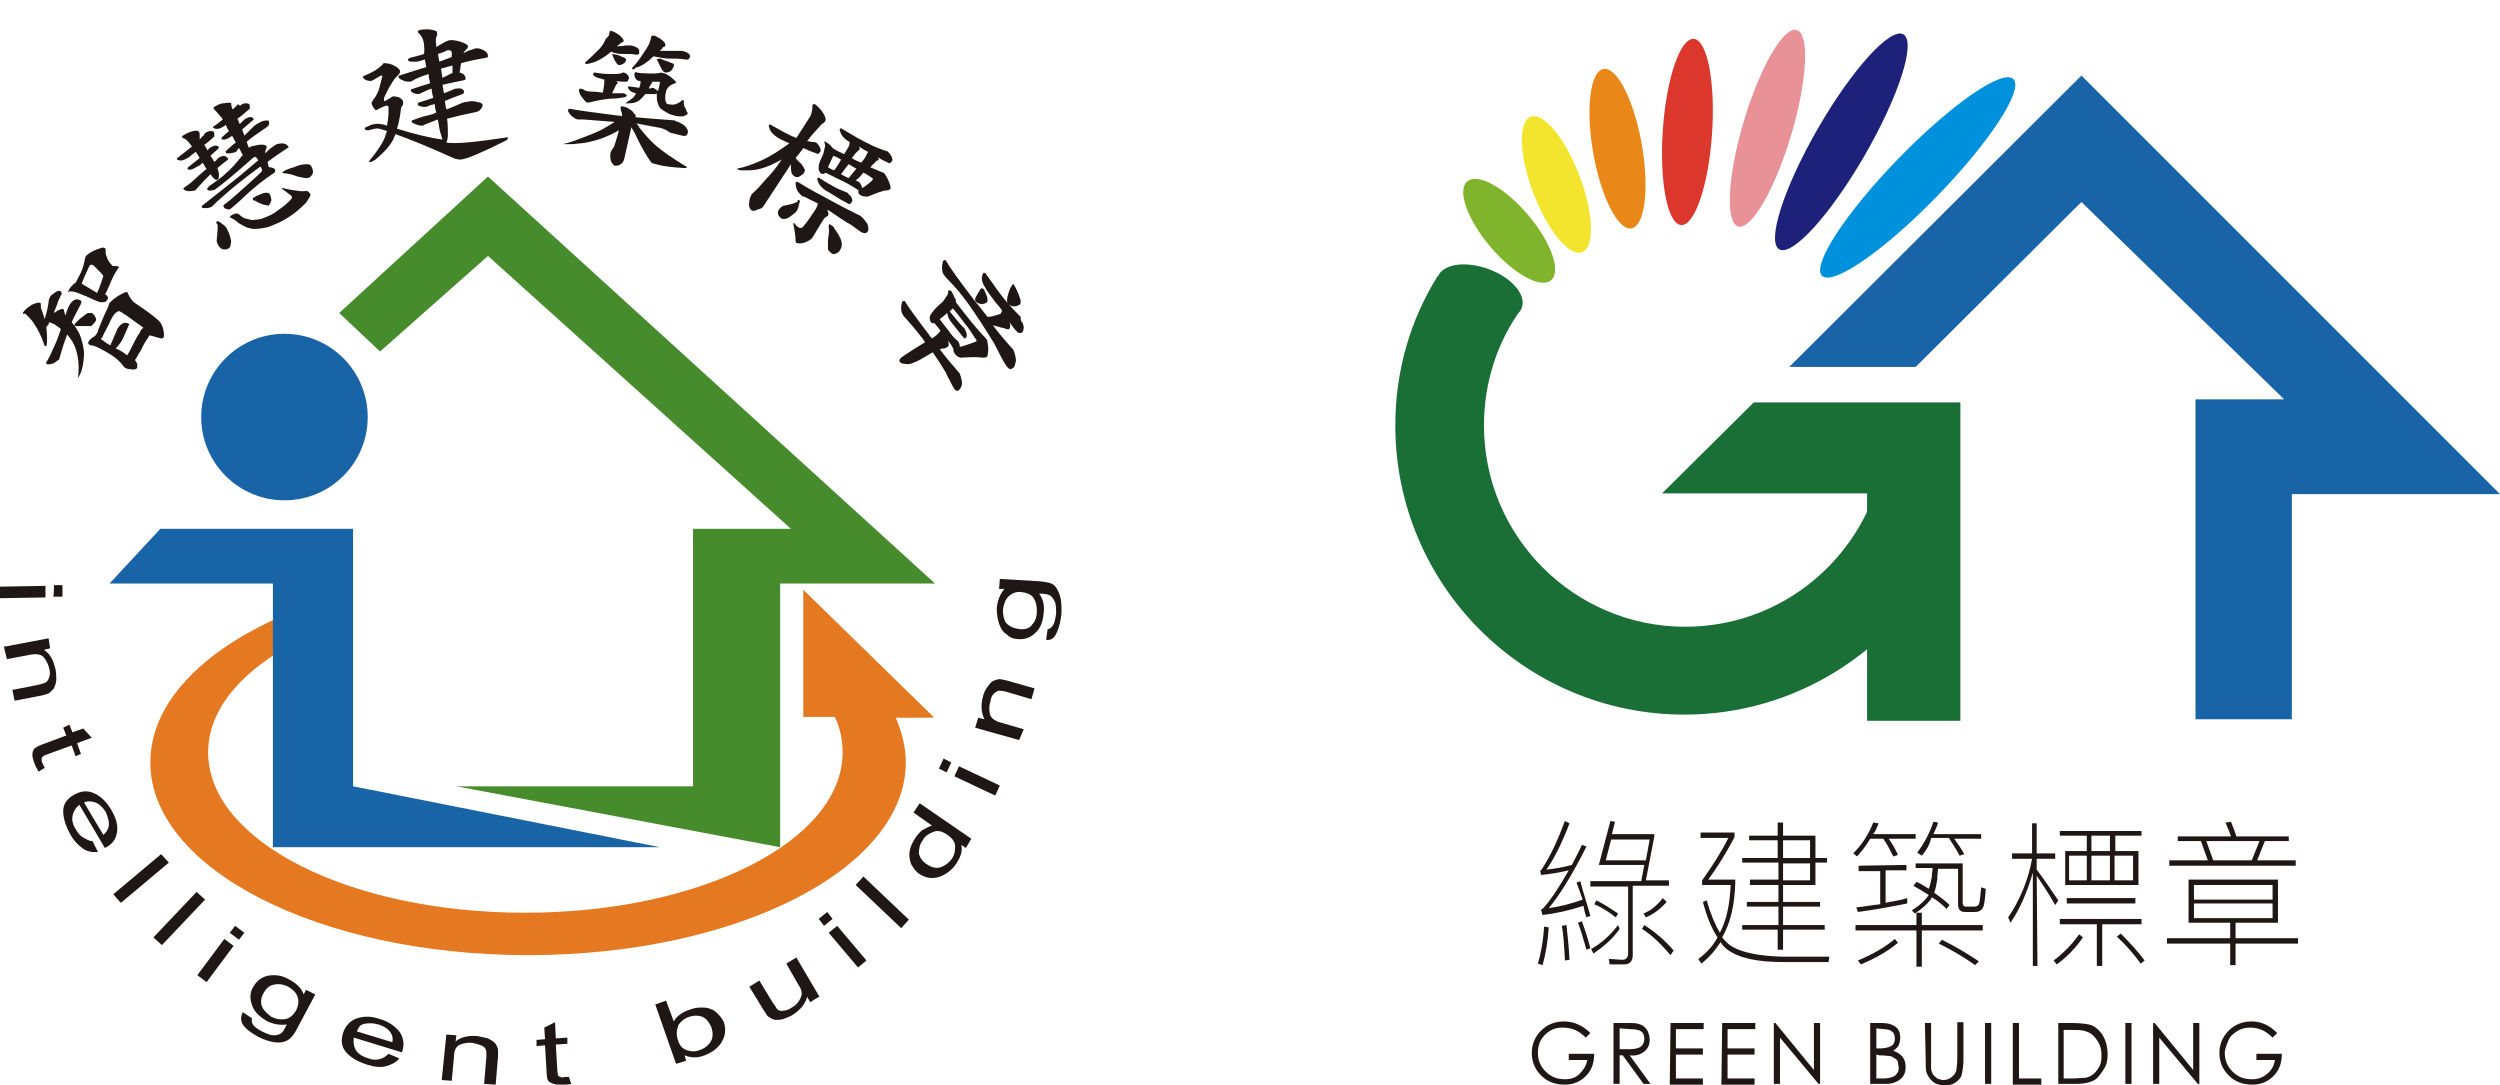 <?xml version="1.0" encoding="utf-8"?>
<!-- Generator: Adobe Illustrator 27.0.0, SVG Export Plug-In . SVG Version: 6.00 Build 0)  -->
<svg version="1.1" id="_圖層_2" xmlns="http://www.w3.org/2000/svg" xmlns:xlink="http://www.w3.org/1999/xlink" x="0px" y="0px"
	 viewBox="0 0 324.3 140.8" style="enable-background:new 0 0 324.3 140.8;" xml:space="preserve">
<style type="text/css">
	.st0{fill:#E57922;}
	.st1{fill:#1864A7;}
	.st2{fill:#478C2C;}
	.st3{fill:#1F1715;}
	.st4{fill:#1A6F37;}
	.st5{fill:#80B42C;}
	.st6{fill:#F3E52D;}
	.st7{fill:#E98818;}
	.st8{fill:#DB372C;}
	.st9{fill:#E89196;}
	.st10{fill:#1E217A;}
	.st11{fill:#0091DD;}
</style>
<g id="_圖層_1-2">
	<g>
		<g>
			<path class="st0" d="M121.1,93l-16.9-16.5V93h4.1c0.7,1.5,1,3,1,4.6c0,11.5-18.4,20.8-41.2,20.8S27,109.1,27,97.6
				c0-5.1,3.6-9.7,9.6-13.3v-4.4c-10.5,4.6-17.1,11.4-17.1,19c0,13.8,21.9,25,49,25s49-11.2,49-25c0-2-0.5-3.9-1.3-5.8H121.1
				L121.1,93z"/>
			<circle class="st1" cx="36.9" cy="54.1" r="10.8"/>
			<polygon class="st2" points="44,40.6 49.3,45.6 63.3,33.2 102.6,68.6 89.9,68.6 89.9,102 59.2,102 101.2,109.9 101.2,75.7 
				121.3,75.7 63.3,22.9 			"/>
			<polygon class="st1" points="20.8,68.6 45.8,68.6 45.8,102 85.6,109.9 35.4,109.9 35.4,75.7 14.2,75.7 			"/>
			<g>
				<path class="st3" d="M0,76.1L5.9,76l0,1.5L0,77.6C0,77.6,0,76.1,0,76.1z M7,75.9l1.1,0l0,1.5l-1.2,0C7,77.4,7,75.9,7,75.9z"/>
				<path class="st3" d="M0.5,83.9l5.8-1.1l0.2,1.3l-0.8,0.2c0.8,0.5,1.2,1.3,1.5,2.5c0.1,0.5,0.1,1,0.1,1.4S7.1,89,7,89.3
					c-0.2,0.2-0.4,0.4-0.6,0.6c-0.2,0.1-0.5,0.2-0.9,0.3l-3.6,0.7l-0.3-1.4l3.5-0.7c0.4-0.1,0.7-0.2,0.9-0.3
					c0.2-0.2,0.3-0.4,0.4-0.7c0.1-0.3,0.1-0.7,0-1c-0.1-0.6-0.4-1.1-0.7-1.5c-0.3-0.4-0.9-0.5-1.6-0.4l-3.2,0.6L0.5,83.9L0.5,83.9z"
					/>
				<path class="st3" d="M5.8,99.6L5,100.1c-0.2-0.4-0.4-0.7-0.5-1c-0.2-0.5-0.3-0.9-0.3-1.2c0-0.3,0.1-0.6,0.2-0.7
					c0.1-0.2,0.5-0.4,1-0.6l3.2-1.2l-0.4-1L9,94l0.4,1l1.4-0.5l1.1,1.2l-1.9,0.7l0.5,1.4l-0.7,0.3l-0.5-1.4L6,97.9
					c-0.3,0.1-0.4,0.2-0.5,0.3c-0.1,0.1-0.1,0.2-0.1,0.3s0,0.3,0.1,0.5C5.6,99.2,5.7,99.4,5.8,99.6L5.8,99.6z"/>
				<path class="st3" d="M12,109.1l0.7,1.4c-0.6,0.1-1.3,0-1.9-0.4c-0.6-0.4-1.2-1-1.7-1.9c-0.6-1.1-0.9-2.1-0.9-3s0.5-1.6,1.4-2.1
					c0.9-0.5,1.7-0.6,2.6-0.2c0.9,0.4,1.6,1.1,2.2,2.1c0.6,1,0.9,1.9,0.8,2.8c-0.1,0.9-0.5,1.6-1.4,2.1c-0.1,0-0.1,0.1-0.2,0.1
					l-3.3-5.6c-0.5,0.4-0.8,0.9-0.9,1.5c-0.1,0.6,0.1,1.2,0.5,1.8c0.3,0.5,0.6,0.8,1,1S11.5,109.1,12,109.1z M10.9,104.1l2.5,4.2
					c0.4-0.3,0.6-0.7,0.7-1.1c0.1-0.6-0.1-1.2-0.4-1.9c-0.4-0.6-0.8-1-1.3-1.2C11.8,103.9,11.3,103.9,10.9,104.1L10.9,104.1z"/>
				<path class="st3" d="M14.7,116l6.2-5.2l1,1.1l-6.2,5.2C15.7,117.2,14.7,116,14.7,116z"/>
				<path class="st3" d="M19.9,121.6l5.6-5.9l1.1,1l-5.6,5.9L19.9,121.6z"/>
				<path class="st3" d="M25.6,126.5l3.5-4.7l1.2,0.9l-3.5,4.7L25.6,126.5z M29.8,121l0.7-0.9l1.2,0.9l-0.7,0.9L29.8,121z"/>
				<path class="st3" d="M31.5,131.3l1.2,0.8c-0.1,0.3,0,0.6,0.1,0.8c0.2,0.3,0.6,0.6,1.2,0.9c0.6,0.3,1.1,0.5,1.5,0.5
					s0.8-0.1,1-0.3c0.2-0.1,0.4-0.5,0.7-1.1c-0.8,0.1-1.6,0-2.5-0.4c-1-0.6-1.7-1.2-2-2.1c-0.3-0.8-0.3-1.6,0.1-2.3
					c0.3-0.5,0.6-0.9,1.1-1.2c0.5-0.3,1-0.4,1.7-0.4s1.3,0.2,2,0.6c0.9,0.5,1.5,1.1,1.8,1.9l0.3-0.6l1.2,0.6l-2.4,4.5
					c-0.4,0.8-0.9,1.3-1.3,1.5c-0.4,0.2-1,0.3-1.6,0.2c-0.6-0.1-1.3-0.3-2.1-0.7c-0.9-0.5-1.6-1-2-1.6
					C31.2,132.4,31.2,131.9,31.5,131.3L31.5,131.3z M34.2,128.8c-0.4,0.7-0.4,1.3-0.2,1.8c0.2,0.5,0.7,0.9,1.2,1.3
					c0.6,0.3,1.2,0.4,1.8,0.3s1-0.5,1.4-1.1c0.3-0.6,0.4-1.2,0.2-1.8c-0.2-0.6-0.7-1-1.2-1.3c-0.6-0.3-1.2-0.4-1.7-0.3
					C35,127.8,34.6,128.1,34.2,128.8L34.2,128.8z"/>
				<path class="st3" d="M50.4,136.7l1.4,0.6c-0.4,0.5-1,0.8-1.7,1s-1.6,0.1-2.5-0.2c-1.2-0.4-2.1-0.9-2.7-1.6
					c-0.6-0.7-0.7-1.5-0.4-2.5c0.3-0.9,0.9-1.6,1.8-1.9s1.9-0.3,3,0.1c1.1,0.3,1.9,0.9,2.5,1.6c0.5,0.7,0.7,1.6,0.4,2.5
					c0,0.1,0,0.1-0.1,0.2l-6.2-1.9c-0.1,0.6,0,1.2,0.3,1.7c0.4,0.5,0.9,0.8,1.6,1c0.5,0.2,1,0.2,1.4,0.1
					C49.7,137.3,50.1,137,50.4,136.7L50.4,136.7z M46.3,133.8l4.6,1.4c0.1-0.5,0-0.9-0.2-1.2c-0.3-0.5-0.9-0.9-1.6-1.1
					c-0.7-0.2-1.2-0.2-1.8-0.1S46.5,133.3,46.3,133.8L46.3,133.8z"/>
				<path class="st3" d="M57.3,140.1l0.6-5.9l1.3,0.1l-0.1,0.8c0.7-0.6,1.7-0.8,2.8-0.7c0.5,0.1,1,0.2,1.4,0.3
					c0.4,0.2,0.7,0.4,0.9,0.6s0.3,0.5,0.4,0.8c0,0.2,0,0.5,0,1l-0.3,3.6l-1.5-0.1l0.3-3.6c0-0.4,0-0.7-0.1-0.9s-0.3-0.4-0.6-0.5
					c-0.3-0.1-0.6-0.2-1-0.3c-0.6-0.1-1.2,0-1.7,0.2c-0.5,0.2-0.8,0.7-0.8,1.5l-0.3,3.2L57.3,140.1L57.3,140.1z"/>
				<path class="st3" d="M73.8,139.7l0.3,0.9c-0.4,0.1-0.8,0.1-1.1,0.1c-0.5,0-0.9,0-1.2-0.1s-0.5-0.2-0.7-0.4
					c-0.1-0.2-0.2-0.6-0.2-1.2l-0.2-3.4l-1.1,0.1l0-0.8l1.1-0.1l-0.1-1.5l1.4-0.7l0.1,2.1l1.5-0.1l0,0.8l-1.5,0.1l0.2,3.4
					c0,0.3,0.1,0.5,0.1,0.6s0.1,0.1,0.3,0.2s0.3,0.1,0.5,0C73.3,139.7,73.6,139.7,73.8,139.7L73.8,139.7z"/>
				<path class="st3" d="M89,137.6l-1.3,0.4l-2.7-7.7l1.4-0.5l1,2.7c0.4-0.7,1.1-1.2,2-1.5c0.5-0.2,1-0.3,1.5-0.3s0.9,0,1.3,0.2
					c0.4,0.1,0.7,0.4,1,0.7c0.3,0.3,0.5,0.6,0.7,1c0.3,0.9,0.2,1.8-0.3,2.6s-1.2,1.3-2.2,1.7s-1.8,0.3-2.6,0L89,137.6L89,137.6z
					 M87.9,134.8c0.2,0.7,0.5,1.1,0.9,1.3c0.6,0.3,1.3,0.4,2,0.1c0.6-0.2,1.1-0.6,1.4-1.1c0.3-0.5,0.3-1.1,0.1-1.8
					c-0.3-0.7-0.7-1.2-1.2-1.4s-1.1-0.2-1.7,0c-0.6,0.2-1.1,0.6-1.4,1.1C87.8,133.5,87.7,134.1,87.9,134.8L87.9,134.8z"/>
				<path class="st3" d="M105.1,130l-0.4-0.7c-0.2,0.9-0.9,1.7-1.8,2.3c-0.4,0.3-0.9,0.4-1.3,0.6c-0.4,0.1-0.8,0.1-1.1,0.1
					c-0.3-0.1-0.5-0.2-0.8-0.4c-0.2-0.1-0.3-0.4-0.6-0.8l-1.9-3.1l1.3-0.8l1.7,2.8c0.3,0.4,0.5,0.7,0.6,0.9c0.2,0.2,0.5,0.3,0.8,0.2
					c0.3,0,0.7-0.1,1.1-0.4c0.4-0.2,0.7-0.5,0.9-0.8s0.4-0.7,0.4-1s-0.1-0.7-0.4-1.1L102,125l1.3-0.8l3,5.1
					C106.2,129.3,105.1,130,105.1,130z"/>
				<path class="st3" d="M106.9,120.1l-0.7-0.9l1.1-0.9l0.7,0.9L106.9,120.1z M111.3,125.5l-3.8-4.5l1.1-0.9l3.8,4.5L111.3,125.5z"
					/>
				<path class="st3" d="M116.9,120.4l-5.9-5.6l1-1.1l5.9,5.6L116.9,120.4z"/>
				<path class="st3" d="M125.3,110l-0.6-0.4c0.2,0.8-0.1,1.6-0.7,2.5c-0.4,0.6-0.9,1-1.4,1.3c-0.5,0.3-1.1,0.5-1.7,0.5
					c-0.6,0-1.1-0.2-1.6-0.5c-0.5-0.3-0.8-0.8-1.1-1.3c-0.2-0.5-0.3-1.1-0.2-1.7c0.1-0.6,0.4-1.2,0.8-1.8c0.3-0.4,0.6-0.8,1-1
					s0.7-0.4,1.1-0.5l-2.4-1.7l0.8-1.2l6.7,4.6L125.3,110L125.3,110z M120.2,112.1c0.6,0.4,1.2,0.6,1.8,0.4s1-0.5,1.4-1
					c0.4-0.5,0.5-1.1,0.5-1.7s-0.4-1.1-1-1.5c-0.7-0.5-1.3-0.6-1.8-0.4s-1.1,0.5-1.4,1.1c-0.4,0.5-0.5,1.1-0.5,1.7
					C119.3,111.2,119.6,111.7,120.2,112.1L120.2,112.1z"/>
				<path class="st3" d="M122.8,100.2l-1-0.5l0.6-1.3l1,0.5L122.8,100.2z M129.1,103.2l-5.3-2.5l0.6-1.3l5.3,2.5L129.1,103.2
					L129.1,103.2z"/>
				<path class="st3" d="M132.2,96l-5.7-1.6l0.4-1.3l0.8,0.2c-0.4-0.8-0.5-1.8-0.2-2.9c0.1-0.5,0.3-0.9,0.6-1.3s0.5-0.7,0.8-0.8
					s0.5-0.2,0.8-0.2c0.2,0,0.5,0.1,1,0.2l3.5,1l-0.4,1.4l-3.4-1c-0.4-0.1-0.7-0.1-0.9-0.1c-0.2,0.1-0.4,0.2-0.6,0.4
					c-0.2,0.2-0.4,0.6-0.4,0.9c-0.2,0.6-0.2,1.2-0.1,1.7c0.1,0.5,0.6,0.9,1.3,1.1l3.1,0.9L132.2,96L132.2,96z"/>
				<path class="st3" d="M135.7,83l0.2-1.4c0.3,0,0.5-0.2,0.7-0.5c0.2-0.3,0.3-0.8,0.4-1.5c0-0.7,0-1.2-0.2-1.6
					c-0.2-0.4-0.4-0.7-0.7-0.8c-0.2-0.1-0.6-0.2-1.3-0.2c0.5,0.7,0.7,1.5,0.6,2.4c-0.1,1.2-0.4,2.1-1.1,2.7
					c-0.6,0.6-1.4,0.9-2.2,0.8c-0.6,0-1.1-0.2-1.5-0.6c-0.5-0.3-0.8-0.8-1-1.4s-0.3-1.3-0.3-2c0.1-1,0.4-1.8,1-2.5l-0.7,0l0.1-1.3
					l5.1,0.3c0.9,0.1,1.6,0.2,1.9,0.5c0.4,0.3,0.6,0.8,0.8,1.4c0.2,0.6,0.2,1.3,0.2,2.2c-0.1,1-0.3,1.9-0.6,2.5
					C136.8,82.8,136.3,83.1,135.7,83L135.7,83z M132.2,81.6c0.8,0.1,1.4-0.1,1.7-0.6c0.4-0.4,0.6-1,0.6-1.7c0-0.7-0.1-1.2-0.4-1.7
					c-0.3-0.5-0.9-0.7-1.6-0.8c-0.7-0.1-1.3,0.2-1.7,0.6c-0.4,0.4-0.6,1-0.7,1.7c0,0.7,0.1,1.2,0.4,1.7
					C131,81.3,131.5,81.5,132.2,81.6L132.2,81.6z"/>
			</g>
			<g>
				<path class="st3" d="M3.1,40.4c0.2-0.3,0.6-0.6,1.1-0.9c0.5-0.2,0.8-0.3,1-0.2c0.1,0,0.1,0.1,0.1,0.3c0,0.1,0,0.2,0,0.3
					c0.2,0.6,0.4,1.1,0.5,1.5C6,40.7,6.2,40,6.3,39.2c0-0.3,0.1-0.5,0.2-0.7c0.1-0.2,0.4-0.4,0.7-0.6c0.3-0.2,0.5-0.2,0.7-0.1
					c0.1,0.1,0.2,0.3,0,0.5c-0.1,0.3-0.3,0.6-0.4,0.9C7.4,39.6,7.2,40,7,40.5c0,0,0,0.1,0,0.1c0.6-0.4,1-0.6,1.2-0.5
					c0.1,0,0.1,0.1,0.1,0.2c0.1,0.3,0.1,0.5,0.2,0.6c0,0,0,0,0,0c0.1-0.3,0.2-0.7,0.4-1.1c0.1-0.2,0.2-0.4,0.3-0.5
					c0.4-0.5,0.8-0.6,1.3-0.3c0.1,0.1,0.1,0.3-0.2,0.8c-0.3,0.6-0.7,1.3-1,2c0.5,0.6,0.8,1.1,1,1.5c0.3,0.7,0.5,1.5,0.6,2.4
					c0,0.8-0.1,1.6-0.3,2.3c-0.1,0.4-0.3,0.7-0.4,0.9c-0.1,0.1-0.1,0.1-0.1,0.1c0.1-0.5,0.1-0.9,0.1-1.4c0-1-0.2-1.8-0.4-2.4
					c-0.2-0.6-0.5-1.1-1-1.7c0,0,0,0-0.1-0.1c-0.3,0.8-0.6,1.7-0.9,2.8c-0.1,0.2-0.1,0.3-0.1,0.4c-0.1,0.1-0.3,0.2-0.7,0.5
					c-0.5,0.2-0.8,0.2-1,0.1c0,0,0-0.1,0-0.2c0.4-0.6,0.7-1.3,1-2c0.3-0.6,0.6-1.4,0.9-2.3c-0.2-0.2-0.5-0.4-0.8-0.6
					c-0.2-0.1-0.4-0.2-0.7-0.3c0,0.1-0.1,0.1-0.1,0.2c0,0.1,0,0.2-0.1,0.2c-0.1,0.1-0.2,0.2-0.2,0.2c0.1,0.8,0.1,1.4,0.1,1.9
					c0,0.3-0.1,0.5-0.1,0.6c0,0-0.1,0-0.2,0c-0.3-0.9-0.6-1.6-1-2.3c-0.3-0.5-0.6-1-1-1.4c-0.2-0.2-0.4-0.4-0.5-0.5L3,40.7
					C2.9,40.6,3,40.5,3.1,40.4L3.1,40.4z M9,37.5c0.1-0.2,0.3-0.4,0.6-0.7c0.1,0,0.1-0.1,0.2-0.1c0.3-0.6,0.6-1.1,0.8-1.6
					c0.2-0.5,0.3-0.9,0.4-1.4c0-0.2,0.1-0.3,0.1-0.4c0.1-0.2,0.5-0.5,1.1-0.8c0.8-0.3,1.2-0.5,1.4-0.3c0.1,0,0.1,0.1,0.1,0.2
					c0,0.3,0,0.6,0.1,0.8c0.1,0.4,0.4,0.9,0.8,1.3c0,0,0,0,0,0c0.4,0,0.6,0,0.8,0.1c0.1,0,0.1,0.1,0,0.1c-0.5,0.7-0.9,1.5-1.2,2.3
					c-0.3,0.7-0.5,1.1-0.6,1.2l0.1,0c0.3,0.2,0.4,0.5,0.2,0.7c-0.1,0.2-0.3,0.3-0.5,0.3c-0.2,0-0.4,0-0.4,0c-0.4-0.1-1-0.4-1.9-0.8
					c-0.5-0.2-1-0.4-1.3-0.5c-0.3-0.1-0.6-0.1-0.8-0.1C8.7,38.1,8.8,37.9,9,37.5L9,37.5z M9.7,42.1c0-0.1,0.1-0.2,0.2-0.3
					c0.2-0.2,0.5-0.5,0.8-0.7c0.4-0.3,0.6-0.5,0.8-0.5c0.1,0,0.3,0,0.4,0c0.2,0.1,0.4,0.3,0.5,0.6c0.1,0.2,0.1,0.4-0.1,0.6
					c-0.2,0.2-0.3,0.4-0.5,0.5c-0.1,0-0.4,0-0.7,0c-0.6,0-0.9,0-1.1,0c-0.2,0-0.3,0-0.4,0C9.7,42.2,9.7,42.2,9.7,42.1L9.7,42.1z
					 M12.6,38c0.1-0.3,0.3-0.6,0.4-1c0.2-0.5,0.3-0.9,0.4-1.2c-0.1-0.2-0.3-0.4-0.6-0.7c-0.3-0.3-0.5-0.5-0.7-0.7
					c-0.2-0.1-0.4-0.1-0.5,0.1c-0.1,0.2-0.3,0.6-0.6,1.3c-0.2,0.4-0.3,0.8-0.4,1C10.6,36.8,12.6,38,12.6,38z M11.5,44.3
					c0.1-0.2,0.4-0.5,0.8-0.7c0,0,0.1-0.1,0.1-0.1c0.1-0.1,0.1-0.2,0.2-0.3c0.1-0.1,0.1-0.2,0.1-0.3c0.3-0.7,0.6-1.6,1.2-2.8
					c0.1-0.2,0.2-0.5,0.3-0.8c0,0,0-0.1,0.1-0.1c0.1-0.1,0.4-0.4,1-0.8c0.7-0.4,1.1-0.6,1.2-0.5c0,0,0.1,0.1,0.1,0.2
					c0.3,0.6,0.6,1,0.9,1.2c1.8,1.2,2.8,2,3.1,2.3c0.3,0.3,0.5,0.7,0.6,1.2c0.1,0.6,0.1,0.9,0,1c-0.1,0.1-0.2,0.1-0.3,0.1
					c-0.5-0.1-1-0.3-1.5-0.4c-0.4,0.6-0.8,1.2-1.1,1.9c-0.4,0.6-0.6,1.1-0.8,1.3c0.1,0.1,0.2,0.3,0.3,0.5c0,0.2,0,0.4,0,0.5
					c-0.1,0.2-0.4,0.3-0.8,0.2c-0.4,0-0.6-0.1-0.8-0.2l-0.1-0.1c-0.3-0.4-0.5-0.6-0.7-0.8c-0.4-0.4-1-0.8-1.7-1.2
					c-0.9-0.5-1.5-0.8-1.9-0.8c-0.1,0-0.1,0-0.2-0.1C11.4,44.6,11.4,44.5,11.5,44.3L11.5,44.3z M16.5,46.1c0.2-0.3,0.4-0.7,0.6-1.1
					c0.4-0.8,0.7-1.4,1-1.8c0.1-0.1,0.1-0.3,0.2-0.4c0.1-0.1,0.2-0.2,0.3-0.3c-0.3-0.2-0.7-0.5-1.4-1c-0.4-0.3-0.8-0.6-1.3-0.9
					c-0.3-0.2-0.5-0.3-0.6-0.2c-0.2,0.1-0.5,0.3-0.7,0.7c-0.1,0.2-0.3,0.5-0.4,0.8c-0.4,0.8-0.7,1.3-0.9,1.8c0,0.1,0,0.1-0.1,0.1
					c0,0.1-0.1,0.1-0.1,0.2c0.2,0.1,0.4,0.3,0.7,0.5c0.2,0.1,0.3,0.2,0.5,0.3c0.3-0.6,0.5-1.2,0.8-1.8c0-0.1,0.1-0.2,0.1-0.3
					c0.5-0.8,1-1,1.5-0.7c0.1,0,0.1,0.1,0,0.2c-0.2,0.5-0.5,1.1-0.7,1.6c-0.2,0.4-0.3,0.6-0.4,0.7c-0.2,0.3-0.4,0.5-0.6,0.7
					C15.6,45.4,16.1,45.8,16.5,46.1L16.5,46.1z"/>
				<path class="st3" d="M26.7,17.2c0.1-0.1,0.2-0.1,0.5-0.2c0.3,0,0.5,0,0.5,0.1c0.1,0.1,0.1,0.2,0.1,0.3c0,0.1,0,0.2,0,0.3
					c-0.4,0.4-0.9,0.8-1.3,1.1c0.1,0.2,0.3,0.4,0.4,0.7c0,0,0,0,0,0c0.1-0.1,0.2-0.2,0.3-0.3c0.6-0.4,1-0.4,1.2-0.1
					c0,0.1,0,0.1-0.1,0.2c-0.3,0.3-0.7,0.6-1,0.9c0.2,0.3,0.4,0.6,0.5,0.8c0.1-0.1,0.3-0.2,0.4-0.4c0.1-0.1,0.2-0.2,0.3-0.2
					c0.5-0.3,0.8-0.2,1.1,0.2c0,0.1-0.1,0.2-0.4,0.4c-0.3,0.2-0.6,0.5-1,0.8c0.1,0.3,0.2,0.6,0.2,0.8c0,0.4,0,0.6-0.2,0.7
					c-0.1,0.1-0.3,0-0.5-0.2c0,0-0.2-0.2-0.4-0.5c-0.5,0.5-1.1,1.1-1.8,1.9c-0.1,0.1-0.1,0.2-0.2,0.2c-0.1,0-0.3,0.1-0.7,0.1
					c-0.4,0-0.7-0.1-0.8-0.3c0,0,0-0.1,0-0.1c0.4-0.3,0.9-0.6,1.3-1c0.4-0.4,1-0.9,1.7-1.5c-0.2-0.2-0.3-0.5-0.5-0.8
					c-0.3,0.3-0.6,0.5-0.7,0.5c-0.3,0.2-0.5,0.3-0.8,0.4c-0.2,0-0.3,0-0.4,0c-0.1-0.1-0.1-0.2,0-0.3c0.5-0.4,1-0.8,1.5-1.2
					c-0.1-0.2-0.3-0.5-0.5-0.8c-0.4,0.3-0.7,0.5-0.9,0.7c-0.5,0.3-0.9,0.5-1.2,0.4c-0.2,0-0.3-0.1-0.3-0.1c-0.1-0.1-0.1-0.1,0-0.2
					c0.8-0.6,1.4-1.1,1.9-1.5c0,0,0-0.1-0.1-0.1c-0.3-0.5-0.7-0.9-1.1-1c-0.1-0.1-0.1-0.2,0-0.3c0.3-0.2,0.7-0.4,1-0.5
					c0.6-0.2,1-0.2,1.1,0c0.1,0.1,0.1,0.2,0.1,0.4c0,0.2,0,0.4,0,0.6c0.2-0.2,0.3-0.4,0.5-0.5C26.5,17.3,26.6,17.3,26.7,17.2
					L26.7,17.2z M31.3,13.6c0.1-0.1,0.2-0.1,0.4-0.2c0.3,0,0.5,0,0.6,0.1c0.1,0.1,0.1,0.2,0.1,0.3c0,0.1,0,0.2,0,0.3
					c-0.5,0.4-1,0.9-1.6,1.3c0.1,0.2,0.2,0.5,0.3,0.7c0.1-0.1,0.2-0.2,0.3-0.3c0.1-0.1,0.2-0.2,0.3-0.3c0.6-0.4,1-0.4,1.2-0.1
					c0,0.1,0,0.2-0.1,0.2c-0.5,0.4-0.9,0.8-1.4,1.2c0.1,0.1,0.1,0.2,0.1,0.3c0.1,0.2,0.2,0.4,0.2,0.5c0.4-0.4,0.7-0.7,1-1
					c0.2-0.2,0.4-0.4,0.6-0.5c0.2-0.1,0.5-0.3,0.8-0.4c0.4-0.1,0.7-0.1,0.8,0c0,0.1,0,0.2,0,0.4c0,0.2-0.2,0.3-0.3,0.4
					c-1,0.7-1.8,1.2-2.5,1.8c0,0,0,0-0.1,0.1c0.1,0.3,0.2,0.6,0.3,0.8c0-0.1,0.1-0.1,0.1-0.1c0.1-0.1,0.5-0.2,1.1-0.3
					c0.6-0.1,1,0,1.1,0.2c0,0,0,0.2-0.1,0.4c-0.1,0.2-0.1,0.4-0.1,0.5c0.1-0.1,0.2-0.2,0.4-0.4c0.3-0.3,0.7-0.5,0.9-0.7
					c0.2-0.1,0.5-0.2,0.9-0.2c0.3,0,0.6,0.1,0.8,0.4c0.1,0.1,0,0.2-0.1,0.2c-0.9,0.6-1.8,1.2-2.6,1.8c0.1,0.3,0.1,0.6,0.2,0.7
					c0.1,0,0.1,0,0.2,0c0.4,0.1,0.6,0.2,0.6,0.4c0,0.1,0,0.2-0.1,0.3c-1.4,0.9-2.6,1.9-3.8,3c-1,1-1.7,1.5-1.9,1.7
					c-0.1,0.1-0.3,0.1-0.5,0c-0.2,0-0.3-0.1-0.4-0.3c0-0.1,0-0.2,0-0.2c0.6-0.4,1.4-1.1,2.5-2.1c1-0.9,1.8-1.6,2.4-2.2
					c0-0.1,0.1-0.1,0.1-0.2c0-0.1-0.1-0.3-0.2-0.5c-1,0.7-1.9,1.4-2.9,2.2c-0.9,0.7-1.8,1.5-2.8,2.4c-0.3,0.3-0.5,0.5-0.6,0.6
					c-0.2,0.1-0.4,0.2-0.8,0.2c-0.3,0-0.5,0-0.5-0.1c0-0.1-0.1-0.1,0-0.2c1.8-1.4,3.4-2.7,4.8-3.8c0.8-0.7,1.7-1.4,2.5-2.1
					c-0.1-0.2-0.2-0.3-0.2-0.3c-0.1-0.2-0.3-0.2-0.5,0c-2.6,2.3-4.2,3.6-4.8,4c-0.1,0.1-0.3,0.2-0.6,0.2c-0.2,0.1-0.4,0-0.5-0.1
					c-0.1-0.1,0-0.2,0.3-0.5c1-0.7,1.7-1.2,2.2-1.7c0.5-0.4,1.2-1.2,2.1-2.3c-0.2-0.3-0.3-0.6-0.5-0.9c-0.1,0.1-0.2,0.2-0.3,0.4
					c0,0-0.1,0.1-0.1,0.1c-0.1,0.1-0.4,0.1-0.8,0.2c-0.3,0-0.5,0-0.5-0.1c0-0.1-0.1-0.1,0-0.2c0.4-0.4,0.8-0.7,1-0.9
					c0.1-0.1,0.2-0.1,0.3-0.2c-0.2-0.3-0.3-0.6-0.5-0.9c0,0-0.1,0.1-0.1,0.1c-0.3,0.2-0.5,0.3-0.8,0.4c-0.2,0-0.3,0-0.4,0
					c-0.1-0.1-0.1-0.2,0-0.3c0.3-0.3,0.6-0.5,0.9-0.8c-0.2-0.3-0.3-0.5-0.4-0.8c0,0-0.1,0-0.1,0.1c-0.5,0.3-0.9,0.5-1.2,0.4
					c-0.2,0-0.3-0.1-0.3-0.1c-0.1-0.1-0.1-0.1,0-0.2c0.5-0.3,0.8-0.6,1.2-0.9c-0.1-0.2-0.2-0.3-0.3-0.4c-0.2-0.2-0.4-0.5-0.7-0.8
					c-0.1-0.1-0.1-0.1-0.2-0.2c0-0.1,0-0.2,0.2-0.3c0.4-0.2,0.7-0.4,1.1-0.4c0.6-0.1,0.9-0.1,1,0c0,0,0,0.1,0,0.2
					c0,0.2,0.1,0.4,0.2,0.6c0.3-0.3,0.5-0.5,0.7-0.7C31.1,13.8,31.2,13.7,31.3,13.6L31.3,13.6z M28.2,28.7c0.1,0,0.1,0,0.3,0.1
					c0.4,0.3,0.7,0.5,0.9,0.8c0.2,0.4,0.4,0.8,0.5,1.3c0.1,0.3,0.1,0.6,0,0.9c0,0.2-0.1,0.3-0.2,0.4c-0.3,0.2-0.6,0.2-0.9,0.1
					c-0.2-0.1-0.4-0.3-0.5-0.5c-0.1-0.1-0.1-0.3-0.2-0.5c0.1-1.2,0.2-1.9,0.1-2.2C28,28.9,28,28.8,28.2,28.7L28.2,28.7z M29.9,28
					c0.5-0.3,0.8-0.4,1.1-0.2c0.4,0.4,0.8,0.6,1.1,0.6c0.3,0.1,0.7,0.2,1,0.1c0.4,0,0.9-0.1,1.3-0.3c0.5-0.2,1-0.4,1.5-0.8
					c0.7-0.5,1.4-1,1.9-1.6c0.1-0.1,0.1-0.2,0-0.4l-1.2-0.9l-0.1-0.1c0,0,0.1,0,0.2,0c0.7,0.2,1.5,0.3,2.3,0.4c0.2,0,0.3,0,0.5,0
					c0.3-0.1,0.5,0,0.7,0.3c0.1,0.1,0.1,0.2,0,0.4c-0.1,0.2-0.3,0.5-0.5,0.8c-0.8,0.8-1.5,1.4-2.3,1.9c-0.5,0.3-1,0.6-1.5,0.8
					c-0.5,0.2-0.9,0.4-1.3,0.5c-0.5,0.1-1.1,0.2-1.5,0.2c-0.4,0-0.8-0.1-1.1-0.2c-0.4-0.2-0.8-0.4-1.1-0.6c-0.3-0.3-0.6-0.5-1.1-0.7
					C29.9,28.1,29.9,28,29.9,28L29.9,28z M32.8,25.7c0.2-0.1,0.3-0.2,0.5-0.3c0.5-0.2,0.9-0.4,1.2-0.4c0.2,0,0.4,0,0.5,0.2
					c0.1,0.2,0.2,0.5,0.2,0.8c-0.1,0.3-0.2,0.5-0.3,0.6c-0.1,0.1-0.2,0.1-0.4,0c-0.3,0-0.8-0.2-1.5-0.6c-0.1,0-0.2,0-0.2-0.1
					C32.8,25.8,32.8,25.7,32.8,25.7z M36.7,22.3c0.1-0.1,0.3-0.2,0.5-0.3c0.5-0.2,1-0.3,1.4-0.5c0.6-0.2,1.1-0.2,1.3-0.2
					c0.2,0,0.4,0.1,0.5,0.3c0.1,0.2,0.2,0.4,0.2,0.7c0,0.2-0.1,0.4-0.3,0.6c-0.2,0.2-0.4,0.2-0.6,0.2c-0.2,0-0.6-0.1-1.1-0.2
					c-0.8-0.3-1.3-0.4-1.5-0.4c-0.3,0-0.5-0.1-0.5-0.1C36.7,22.4,36.6,22.3,36.7,22.3L36.7,22.3z"/>
				<path class="st3" d="M58.5,5.2c0.1,0,0.5,0,1.2,0.2c0.6,0.2,1,0.4,1,0.6c0,0.1,0,0.2-0.2,0.4c-0.2,0.2-0.3,0.3-0.4,0.5
					c0.2-0.1,0.4-0.2,0.6-0.3c0.3-0.1,0.7-0.2,0.9-0.3c0.3-0.1,0.7,0,1.1,0.2c0.4,0.2,0.6,0.4,0.6,0.8c0,0.1-0.1,0.2-0.3,0.2
					c-1.1,0.2-2.2,0.4-3.2,0.7c-0.1,0.6-0.1,1-0.2,1.2c0.1,0,0.2,0.1,0.3,0.1c0.3,0.1,0.4,0.3,0.5,0.6c0,0.2,0,0.2-0.2,0.3
					c-1,0.2-1.9,0.4-2.8,0.6c0.1,0.4,0.1,0.8,0.2,1.1c0.3-0.1,0.7-0.3,1-0.4c0.2-0.1,0.4-0.2,0.5-0.2c0.7-0.1,1,0,1.1,0.4
					c0,0.1,0,0.2-0.2,0.3c-0.8,0.3-1.6,0.6-2.3,0.9c0.1,0.4,0.1,0.8,0.2,1c0,0,0,0,0,0.1c0.6-0.2,1.2-0.5,1.7-0.7
					c0.4-0.2,0.8-0.3,1.1-0.3c0.3-0.1,0.7-0.1,1.1,0c0.5,0.1,0.8,0.2,0.8,0.4c0,0.1,0,0.3-0.2,0.5c-0.1,0.2-0.3,0.3-0.5,0.4
					c-1.5,0.3-2.8,0.6-3.9,0.9c0.1,0.8,0.1,1.5,0.1,2.1c0,0.4-0.1,0.8-0.2,1c1.4,0.2,4-0.1,8-0.7c0,0.2-0.1,0.4-0.4,0.5
					c-3,1.5-4.9,2.3-5.7,2.4c-0.2,0-0.5,0-1-0.2C55.5,19,53,18,51.3,17.4c-0.1,0.2-0.2,0.5-0.3,0.7c-0.4,0.8-1.2,1.7-2.3,2.6
					c-0.3,0.2-0.5,0.3-0.6,0.3c-0.2,0-0.3,0-0.3,0c1-1.2,1.6-2.1,1.9-2.7c0.2-0.3,0.3-0.8,0.5-1.3c-0.2-0.1-0.4-0.1-0.6-0.2
					c-0.4-0.1-0.7-0.2-1-0.1l-0.8,0.2c-0.3,0-0.4,0-0.5-0.2c0-0.1,0.1-0.2,0.4-0.3c0.4-0.2,0.7-0.3,0.9-0.3c0.4-0.1,0.9,0,1.3,0.1
					c0.1,0,0.2,0.1,0.3,0.1c0.1-0.5,0.2-1.2,0.2-1.8c0-0.3,0-0.5,0-0.6c0-0.1-0.1-0.2-0.3-0.2c-0.3,0.1-0.8,0.3-1.3,0.6
					c-0.1,0-0.2-0.1-0.4-0.4c-0.1-0.2-0.2-0.4-0.2-0.5c0-0.1,0.1-0.3,0.3-0.6c0.2-0.2,0.3-0.4,0.4-0.6c0.2-0.3,0.4-1.1,0.7-2.3
					c0-0.1-0.1-0.1-0.2-0.1c-0.7,0.4-1.1,0.7-1.3,0.7c-0.1,0-0.3,0-0.6-0.1c-0.2-0.1-0.4-0.2-0.4-0.4c0-0.1,0-0.1,0.2-0.2
					c1-0.4,1.7-0.8,2.3-1.4c0.1-0.1,0.1-0.2,0.2-0.2c0.2,0,0.6,0,1.1,0.2c0.6,0.3,0.9,0.5,1,0.8c0,0.1,0,0.3-0.2,0.5
					c-0.5,0.4-1.1,1.3-1.8,2.8c-0.1,0.2-0.1,0.4-0.1,0.5c0,0.1,0,0.1,0.1,0.1c0.1,0,0.4-0.2,0.9-0.5c0.1-0.1,0.2-0.1,0.2-0.1
					c0.1,0,0.3,0,0.7,0.1c0.4,0.2,0.6,0.4,0.6,0.7c0,0.1,0,0.3-0.1,0.4C52.1,13.8,52,14,52,14.2c-0.1,1-0.3,1.8-0.5,2.5
					c2.3,0.7,4.3,1.2,5.9,1.4c-0.1-0.2-0.1-0.4-0.2-0.7c-0.1-0.1-0.2-0.7-0.4-1.9c-0.5,0.2-1.1,0.4-1.8,0.7c0,0-0.1,0.1-0.2,0.1
					c-0.2,0-0.5,0-0.9-0.2c-0.3-0.1-0.5-0.2-0.5-0.3c0-0.1,0-0.2,0.1-0.2c0.8-0.3,1.4-0.5,1.9-0.6c0.4-0.1,0.8-0.2,1.2-0.4
					c-0.1-0.3-0.2-0.7-0.2-1.1c-0.5,0.1-0.8,0.2-0.9,0.3c-0.3,0.1-0.6,0.1-0.9,0c-0.2,0-0.3-0.1-0.4-0.2c0-0.2,0-0.3,0.1-0.3
					c0.7-0.2,1.3-0.4,1.9-0.6c-0.1-0.4-0.2-0.8-0.2-1.2c-0.4,0.1-0.8,0.3-1.2,0.5c-0.2,0.1-0.3,0.1-0.4,0.2c-0.2,0-0.4,0-0.7-0.1
					c-0.2-0.1-0.4-0.2-0.4-0.3c0-0.1,0-0.1,0-0.2c0.9-0.3,1.8-0.6,2.5-0.8c-0.1-0.4-0.2-0.8-0.2-1.2c-0.6,0.2-1.2,0.4-1.8,0.7
					c-0.3,0.2-0.5,0.3-0.7,0.3c-0.2,0-0.5,0-0.9-0.2c-0.3-0.1-0.5-0.3-0.5-0.4c0-0.1,0-0.2,0.1-0.2c1.3-0.4,2.5-0.8,3.5-1.1
					c-0.1-0.3-0.1-0.7-0.2-1c-0.5,0.2-0.9,0.3-1.1,0.3c-0.2,0-0.4,0-0.6,0c-0.3,0-0.4-0.1-0.5-0.2c0-0.1,0.1-0.2,0.3-0.3
					c0.7-0.2,1.3-0.3,1.8-0.5C55.1,6.5,55,6.1,55,5.7c-0.1-0.7-0.4-1.2-0.8-1.5c0-0.1,0-0.2,0.2-0.3c0.4-0.1,0.8-0.1,1.2-0.1
					c0.7,0.1,1.1,0.2,1.1,0.4c0,0.1,0,0.3,0,0.4c-0.2,0.3-0.2,0.7-0.1,1.4c0,0,0,0.1,0,0.1c0.3-0.2,0.7-0.4,1.2-0.7
					C58,5.3,58.3,5.2,58.5,5.2L58.5,5.2z M56.8,7c0.1,0.3,0.1,0.7,0.2,1c0.5-0.2,1.1-0.4,1.6-0.6c0-0.3,0-0.5,0-0.6
					c0-0.2-0.2-0.3-0.5-0.3C57.7,6.7,57.2,6.9,56.8,7z M57.2,8.9c0.1,0.4,0.1,0.8,0.2,1.2c0.4-0.2,0.8-0.4,1.2-0.6c0,0,0.1,0,0.1,0
					c0-0.2,0-0.5,0-1C58.2,8.6,57.7,8.8,57.2,8.9L57.2,8.9z"/>
				<path class="st3" d="M85.7,16.6c-1.1-0.2-2.2-0.4-3.2-0.6c0.2,0.1,0.3,0.3,0.4,0.5c0.7,0.9,1.4,1.7,2.2,2.4
					c0.8,0.7,2.1,1.6,3.9,2.7c0.1,0,0.1,0,0.1,0.1c0,0.1-0.2,0.1-0.4,0.1c-1.4-0.1-2.6-0.2-3.6-0.5c-0.3-0.1-0.5-0.1-0.6-0.2
					c-0.6-0.8-1.3-2-2.1-3.7c-0.1-0.3-0.3-0.5-0.5-0.9L81,20.5c-0.1,0.5-0.3,0.7-0.5,0.8c-0.2,0.2-0.5,0.2-0.7,0.2
					c-0.2,0-0.3-0.2-0.5-0.5c-0.1-0.3-0.2-0.7-0.1-1.2c0-0.1,0.1-0.2,0.2-0.4c0.2-0.3,0.3-0.4,0.3-0.5c0.2-0.6,0.4-1.3,0.6-2
					c-0.4,0.2-0.9,0.5-1.4,0.7c-0.8,0.4-1.6,0.6-2.4,0.8c-0.8,0.2-1.5,0.2-2.2,0.3c-0.7,0-1.1,0-1.2,0l-0.1,0
					c0.9-0.2,1.7-0.5,2.2-0.7c1.1-0.4,2.1-0.8,2.9-1.2c0.7-0.4,1.2-0.7,1.5-0.9c0.1,0,0.1-0.1,0.1-0.1c0,0,0,0-0.1,0
					c-1.3-0.1-2.6-0.2-3.9-0.3c-0.3,0-0.6,0-0.8,0c-0.3-0.1-0.6-0.3-0.9-0.6c-0.2-0.3-0.4-0.5-0.3-0.6c0-0.1,0.1-0.2,0.2-0.2
					c1,0.2,3.1,0.5,6.3,0.9c0.2,0,0.4,0,0.5,0.1c0-0.2,0-0.4-0.1-0.6c-0.1-0.3-0.1-0.5-0.1-0.6c0-0.1,0.1-0.1,0.3-0.1
					c0.5,0.1,0.8,0.3,1.2,0.6c0.3,0.4,0.5,0.6,0.5,0.6c0,0.1-0.1,0.1-0.1,0.2c2,0.2,3.7,0.3,4.9,0.4c0.2,0,0.2,0,0.3,0.1
					c0.4,0.1,0.8,0.3,1.2,0.6c0.4,0.4,0.5,0.7,0.4,1c-0.1,0.3-0.3,0.4-0.7,0.3c-0.3-0.1-0.9-0.2-1.6-0.4
					C86.4,16.8,86,16.7,85.7,16.6L85.7,16.6z M80.9,9.4c0.1,0,0.2,0.1,0.4,0.2c0.2,0.2,0.3,0.4,0.3,0.5c0,0.1-0.1,0.2-0.1,0.3
					c-0.1,0.1-0.1,0.2-0.2,0.2c-0.5,0-0.9,0-1.4-0.1c0.2,0.1,0.3,0.2,0.2,0.3c0,0,0,0.1-0.1,0.1c-0.1,0.1-0.3,0.6-0.6,1.2
					c0.2,0,0.4,0,0.6,0c0.5,0,0.8,0,0.9,0c0.3,0.1,0.4,0.2,0.4,0.3c0,0.1-0.1,0.1-0.2,0.2c-0.6,0.1-1.2,0.2-1.9,0.2
					c-1.1,0.1-2,0.3-2.8,0.5c-0.1,0-0.1,0-0.2,0c-0.2,0-0.4-0.3-0.8-0.8c-0.2-0.3-0.3-0.6-0.3-0.8c0-0.1,0.1-0.2,0.2-0.2
					c0.2,0,0.4,0.1,0.7,0.3c0.1,0,0.5,0.1,1.1,0.1c0.4,0,0.7,0.1,1.1,0.1c0.2-0.9,0.2-1.4,0.2-1.6c0,0,0-0.1,0-0.1
					c-0.2,0-0.3,0-0.4-0.1c-0.6-0.1-1-0.3-1.1-0.6C77,9.6,77,9.5,77,9.5c0-0.1,0.1-0.1,0.1-0.1c1,0.2,1.8,0.2,2.3,0.2
					c0.5,0,0.9,0,1.2-0.1C80.8,9.4,80.8,9.4,80.9,9.4L80.9,9.4z M79.3,4c0.3,0.1,0.7,0.3,1.1,0.6c0.3,0.3,0.5,0.5,0.5,0.7
					c0,0.1-0.1,0.2-0.2,0.2c-0.1,0-0.2,0.1-0.3,0.2c-0.1,0.1-0.2,0.2-0.4,0.3c0.4,0,0.8,0,1.1-0.1c0.4,0,0.7,0,0.8,0
					c0.8,0.2,1.1,0.5,1,0.8C83,7,82.8,7.1,82.5,7.1C82.1,7,81.7,7,81,7c-0.4,0-0.8,0-1.1-0.1c-0.2,0-0.4-0.1-0.6-0.2
					c-0.3,0.2-0.5,0.4-0.8,0.6c-0.7,0.5-1.4,0.8-1.9,0.9c-0.3,0.1-0.5,0.1-0.6,0.1c-0.1,0-0.1-0.1-0.1-0.2c0.7-0.6,1.3-1.2,1.8-1.7
					c0.4-0.4,0.7-0.9,0.9-1.4C78.9,4.8,79,4.6,79,4.5l0.1-0.4C79.1,4,79.2,4,79.3,4L79.3,4z M79.5,7c0.1,0,0.3,0.1,0.5,0.1
					c0.4,0.1,0.7,0.3,1,0.4c0.2,0.1,0.2,0.2,0.2,0.3c0,0.2-0.2,0.4-0.4,0.5c-0.2,0.1-0.4,0.2-0.6,0.1c-0.1,0-0.2-0.1-0.2-0.2
					c-0.2-0.2-0.4-0.6-0.6-1.2c0-0.1-0.1-0.1-0.1-0.1C79.4,7,79.4,7,79.5,7L79.5,7z M86.1,9.5c0.2,0,0.4,0.2,0.8,0.4
					c0.5,0.4,0.8,0.7,0.8,0.8c0,0,0,0.1-0.1,0.1c-0.4,0.1-0.7,0.3-0.9,0.5c-0.1,0.1-0.2,0.3-0.3,0.5c0,0.2-0.1,0.4-0.1,0.6
					c0,0.2,0,0.4,0,0.5c0,0.2,0.1,0.3,0.1,0.4c0.1,0.1,0.1,0.2,0.2,0.2c0.5,0.1,0.8,0.1,1.1,0c0.2-0.1,0.5-0.2,0.8-0.5
					c0,0,0.1-0.1,0.1,0c0,0,0.1,0,0.1,0.1c0,0.4,0,0.7,0.2,0.9c0.1,0.2,0.1,0.3,0.2,0.5c0.1,0.1,0.1,0.1,0.1,0.2
					c0,0.1-0.1,0.2-0.2,0.2c-0.1,0.1-0.3,0.2-0.6,0.2c-0.2,0-0.5,0-0.9-0.1c-0.4-0.1-0.7-0.2-1-0.4c-0.2-0.1-0.5-0.3-0.8-0.5
					c-0.2-0.2-0.3-0.5-0.4-0.8c-0.1-0.2-0.1-0.5-0.1-0.9c0-0.1,0-0.2,0-0.3c-0.1,0.1-0.1,0.1-0.2,0.1c-0.4,0-0.8,0-1.3,0
					c-0.3,0.4-0.6,0.7-0.9,0.9c-0.3,0.2-0.7,0.3-1.2,0.3c-0.2,0-0.4,0-0.5,0c0.4-0.3,0.8-0.5,1.1-0.8c0.1-0.1,0.2-0.3,0.3-0.5
					c-0.5-0.1-0.8-0.3-0.9-0.5c-0.1-0.1-0.2-0.3-0.1-0.3c0-0.1,0-0.1,0.1-0.1c0.5,0.1,0.9,0.1,1.3,0.2c0.1-0.2,0.2-0.5,0.2-0.9
					c-0.2,0-0.2,0-0.2,0c-0.2,0-0.4-0.2-0.5-0.4c-0.1-0.2-0.1-0.3-0.1-0.5c0-0.2,0.1-0.3,0.3-0.2c0.4,0.1,0.7,0.1,0.9,0.1
					c1.3,0.1,2.1,0,2.3-0.1C85.9,9.5,86,9.5,86.1,9.5L86.1,9.5z M84.8,4.6c0.3,0.1,0.7,0.3,1.1,0.6c0.3,0.3,0.5,0.5,0.4,0.7
					c0,0.1-0.1,0.2-0.2,0.2c-0.1,0-0.2,0.1-0.2,0.2c-0.1,0.1-0.2,0.2-0.3,0.3c0.7,0,1.3,0,1.8,0c0.6,0,0.9,0,1.1,0
					c0.8,0.2,1.1,0.5,1,0.8c-0.1,0.3-0.3,0.4-0.7,0.3c-0.5-0.1-1.2-0.1-2-0.1c-0.5,0-1-0.1-1.5-0.2c-0.2,0-0.4-0.1-0.5-0.1
					c-0.3,0.2-0.5,0.5-0.7,0.6c-0.6,0.5-1.2,0.8-1.7,0.9C82.4,9,82.2,9,82.1,9c-0.1,0-0.1-0.1-0.1-0.2c0.6-0.6,1-1.2,1.4-1.8
					c0.3-0.4,0.6-0.9,0.8-1.3c0.1-0.3,0.2-0.5,0.2-0.6l0.1-0.4C84.6,4.6,84.7,4.6,84.8,4.6L84.8,4.6z M84.2,11.5
					c0.1,0,0.2,0,0.3-0.1c0.1,0,0.1,0,0.2,0c0.1,0,0.2,0.1,0.4,0.2c0.1,0.1,0.2,0.2,0.2,0.3c0-0.1,0-0.2,0.1-0.2l0.2-0.9
					c0-0.1,0-0.2-0.1-0.2c-0.3,0-0.6,0-0.9,0c0,0,0,0.1,0,0.1c-0.1,0.1-0.1,0.1-0.1,0.2C84.3,11.1,84.2,11.3,84.2,11.5L84.2,11.5z
					 M85.5,7.6c0.2,0,0.4,0.1,0.6,0.2c0.5,0.2,0.9,0.3,1.1,0.4c0.2,0.1,0.3,0.2,0.2,0.4c-0.1,0.2-0.2,0.5-0.4,0.6
					c-0.2,0.2-0.5,0.2-0.7,0.2c-0.1,0-0.2-0.1-0.3-0.2c-0.2-0.2-0.4-0.7-0.7-1.3c-0.1-0.1-0.1-0.1-0.1-0.2
					C85.3,7.7,85.4,7.6,85.5,7.6L85.5,7.6z"/>
				<path class="st3" d="M105.9,18.5c0.1,0.1,0.2,0.2,0.4,0.5c0.2,0.4,0.2,0.6,0.1,0.7c-0.1,0.1-0.2,0.2-0.2,0.2
					c-0.1,0.1-0.2,0.1-0.3,0c-0.6-0.2-1.1-0.4-1.7-0.7c-0.3,0.5-0.7,0.9-1,1.3c0.2,0.2,0.4,0.5,0.7,0.7c0.3,0.4,0.4,0.6,0.5,0.8
					c0,0.1,0,0.3-0.1,0.4c-0.1,0.2-0.3,0.3-0.6,0.5c-0.2,0.1-0.4,0.1-0.6,0c-0.2-0.1-0.3-0.3-0.4-0.4c0-0.1-0.1-0.4-0.1-0.7
					c0-0.2,0-0.3,0-0.5l-3.6,5.5c-0.1,0.2-0.4,0.3-0.8,0.4c-0.3,0.2-0.6,0.2-0.8,0c-0.2-0.2-0.3-0.5-0.2-1c0-0.3,0.1-0.6,0.3-1
					c0.7-0.6,1.3-1.3,1.9-2c0.5-0.5,1.2-1.3,2-2.5c-1.1,0.6-2,1-2.8,1.2c-0.7,0.2-1.4,0.2-2.2,0.2c-0.3,0-0.6,0-0.8-0.2l-0.1,0
					c1.1-0.2,2.2-0.6,3.3-1.1c1.1-0.5,2.2-1.2,3.6-2.2c-0.7-0.3-1.3-0.6-1.6-0.8c-0.6-0.4-0.9-0.8-1-1.2c-0.1-0.2-0.1-0.4,0-0.4
					c0.1-0.1,0.1-0.1,0.2,0c1.4,0.8,2.5,1.4,3.3,1.7h0c1-1.5,1.6-2.5,1.8-2.8c0.2-0.4,0.3-0.9,0.3-1.5c0.1-0.1,0.2-0.1,0.3-0.1
					c0.4,0.3,0.8,0.7,1.1,1.2c0.3,0.5,0.4,0.8,0.2,1.1c-0.1,0.1-0.2,0.2-0.4,0.3c-0.7,0.8-1.4,1.5-1.9,2.2c0.2,0,0.4,0.1,0.5,0.1
					C105.7,18.4,105.8,18.5,105.9,18.5L105.9,18.5z M103.7,26c0.1,0,0.1,0.1,0,0.3c-0.1,0.5-0.2,0.8-0.3,1c-0.2,0.3-0.5,0.5-0.9,0.8
					c-0.3,0.2-0.5,0.3-0.8,0.3c-0.2,0-0.3,0-0.4-0.1c-0.2-0.2-0.4-0.4-0.4-0.7c0-0.2,0.1-0.4,0.3-0.6c0.1-0.1,0.2-0.2,0.4-0.3
					c1.1-0.2,1.7-0.4,1.9-0.6C103.4,25.9,103.5,25.9,103.7,26L103.7,26z M109.3,28.5c-0.8-0.5-1.4-1-2-1.3c0,0,0,0,0,0
					c0.2,0.4,0.2,0.6,0.1,0.8c-0.2,0.1-0.4,0.2-0.6,0.5l-1.4,2.3c-0.2,0.3-0.6,0.5-1.1,0.7c-0.5,0.1-0.8,0.1-1,0
					c-0.1-0.1-0.1-0.2-0.1-0.3c0-0.5-0.1-1.2-0.3-2.2c0.1-0.1,0.1-0.1,0.1-0.1c0.2,0.3,0.4,0.5,0.6,0.6c0.1,0.1,0.3,0.1,0.5,0
					c0.1-0.1,0.7-0.8,1.6-2.2c0.2-0.3,0.3-0.5,0.4-0.9c-0.6-0.3-1.2-0.6-1.8-0.9c-0.2,0-0.3-0.1-0.4-0.2c-0.2-0.2-0.5-0.5-0.6-0.9
					c-0.1-0.4-0.1-0.6-0.1-0.7c0.1-0.1,0.2-0.2,0.3-0.1c0.6,0.4,1.8,1.1,3.7,2.1c1.8,1,3.2,1.7,4.2,2.2c0.1,0,0.2,0.1,0.2,0.1
					c0.3,0.2,0.6,0.6,0.9,1c0.2,0.5,0.2,0.9,0,1.1c-0.2,0.2-0.4,0.2-0.8,0c-0.3-0.2-0.7-0.5-1.4-1C109.9,28.9,109.6,28.7,109.3,28.5
					L109.3,28.5z M110,25.1c0.1,0.1,0.2,0.2,0.4,0.4c0.2,0.4,0.2,0.6,0.1,0.7c-0.1,0.1-0.1,0.2-0.2,0.2c-0.1,0.1-0.2,0.1-0.3,0
					c-0.6-0.3-1.3-0.7-1.9-1.1c-0.5-0.3-0.8-0.5-1-0.6c-0.6-0.4-0.9-0.8-1-1.2c-0.1-0.2-0.1-0.4,0-0.4c0.1-0.1,0.1-0.1,0.2,0
					c0.9,0.6,1.7,1,2.2,1.3c0.5,0.2,0.9,0.4,1.2,0.5C109.9,25,110,25,110,25.1z M115.2,19.7c0.1,0.1,0.2,0.2,0.4,0.5
					c0.2,0.4,0.2,0.6,0.1,0.7c-0.1,0.1-0.1,0.2-0.2,0.2c-0.1,0.1-0.2,0.1-0.3,0c-0.4-0.2-0.9-0.4-1.3-0.7c0.1,0.2,0.1,0.4,0.1,0.4
					c0,0-0.1,0-0.2,0c-0.1,0.1-0.3,0.2-0.4,0.4c-0.2,0.1-0.3,0.3-0.5,0.5c0.5,0.2,0.9,0.4,1.4,0.6c0.1,0,0.2,0.1,0.3,0.1
					c0.2,0.1,0.3,0.4,0.6,0.9c0.3,0.7,0.4,1.1,0.3,1.2c-0.1,0.1-0.3,0.2-0.5,0.2c-0.4,0-1.2,0.3-2.4,0.8c-0.4,0-0.7,0-1-0.2
					c-0.3-0.2-0.3-0.4-0.2-0.6c-0.9-0.6-1.8-1.1-2.7-1.5c-0.8-0.4-1.4-0.7-1.6-0.8c-0.2,0.2-0.4,0.2-0.6,0.1
					c-0.2-0.1-0.2-0.3-0.3-0.5c0-0.2,0-0.3,0-0.4c0-0.3,0.2-0.8,0.5-1.4c0.2-0.4,0.2-0.8,0.3-1.1c0.1-0.3,0-0.5-0.1-0.7
					c0.1-0.1,0.2,0,0.5,0.2c0.2,0.1,0.4,0.3,0.6,0.6h0c0.4,0.3,0.9,0.5,1.5,0.8c0.3-0.5,0.5-0.8,0.6-1c0.1-0.2,0.1-0.4,0.1-0.5
					c0,0,0-0.1,0-0.1c-0.1,0-0.1-0.1-0.2-0.1c-0.6-0.4-0.9-0.8-1-1.2c-0.1-0.2-0.1-0.4,0-0.4c0.1-0.1,0.1-0.1,0.2,0
					c1.5,0.9,2.7,1.6,3.6,2c0.7,0.4,1.4,0.6,1.9,0.8C115,19.6,115.1,19.6,115.2,19.7L115.2,19.7z M107.7,29.1
					c0.1,0.1,0.2,0.2,0.4,0.3c0.2,0.4,0.5,0.7,0.7,1.1c0.3,0.5,0.4,0.9,0.4,1.2c0,0.3-0.1,0.5-0.2,0.7c-0.1,0.2-0.3,0.4-0.6,0.5
					c-0.2,0.1-0.4,0.1-0.6-0.1c-0.2-0.2-0.4-0.3-0.4-0.5c0-0.2,0-0.5,0-1.1c0.1-0.8,0.2-1.4,0.1-1.6c0-0.3,0-0.5,0.1-0.5
					C107.6,29.1,107.7,29.1,107.7,29.1L107.7,29.1z M107.4,21.7c0.2,0.1,0.5,0.3,0.8,0.4c0.4-0.5,0.7-1,0.9-1.4
					c-0.3-0.2-0.7-0.4-1-0.5L107.4,21.7L107.4,21.7z M109.1,22.6c0.4,0.2,0.7,0.4,1,0.5c0.4-0.5,0.7-0.9,1-1.2
					c-0.3-0.2-0.7-0.4-1-0.6C109.8,21.6,109.5,22.1,109.1,22.6L109.1,22.6z M111.7,21.1c0.3-0.3,0.5-0.6,0.6-0.8
					c0.1-0.2,0.2-0.4,0.3-0.6c-0.2-0.1-0.4-0.2-0.7-0.4c-0.2-0.1-0.3-0.2-0.5-0.3c0.1,0.2,0.2,0.3,0.1,0.4c-0.1,0-0.1,0.1-0.2,0.2
					c-0.2,0.1-0.4,0.4-0.8,0.9C110.9,20.8,111.3,20.9,111.7,21.1L111.7,21.1z M111,23.4C111,23.4,111.1,23.4,111,23.4
					c0.2,0.1,0.3,0.1,0.4,0.2c0.2,0.1,0.3,0.4,0.4,0.6c0,0.1,0,0.1,0,0.2c0.3-0.1,0.6-0.4,0.9-0.6c0.2-0.2,0.4-0.3,0.5-0.5
					c0.1-0.1,0-0.2-0.2-0.3c-0.2-0.1-0.5-0.4-1-0.6c0,0-0.1,0-0.1,0.1C111.7,22.8,111.4,23.1,111,23.4L111,23.4z"/>
				<path class="st3" d="M123.6,38.1c0.1,0.2,0.2,0.5,0.4,0.8c0,0.1,0,0.2,0,0.3c0.6,0.8,1.3,1.7,2.2,2.8c0.6,0.7,1.1,1.3,1.6,1.8
					c0.1,0.1,0.1,0.2,0.2,0.2c0.1,0.2,0.1,0.5,0.2,1.1c0,0.7-0.1,1.2-0.2,1.2c-0.2,0.1-0.4,0.1-0.6,0.1c-0.4-0.1-1.3-0.1-2.8,0
					c-0.4-0.1-0.6-0.3-0.8-0.6c-0.1-0.2-0.2-0.4-0.1-0.5c-0.2-0.4-0.4-0.7-0.7-1.1c0.1,0.5,0.1,0.7-0.1,0.8
					c-0.1,0.1-0.2,0.1-0.4,0.2c-0.2,0-0.3,0-0.6,0.1c0.9,1.2,1.7,2.1,2.3,2.8c0.1,0.1,0.1,0.2,0.2,0.2c0.2,0.3,0.3,0.8,0.4,1.3
					c0,0.5-0.2,0.8-0.4,1s-0.5,0.1-0.7-0.3c-0.2-0.3-0.4-0.8-0.8-1.5c-0.2-0.5-0.4-0.8-0.6-1.1c-0.4-0.7-0.9-1.4-1.3-2
					c-1.2,0.7-2,1.2-2.4,1.3c-0.4,0.2-0.8,0.3-1.2,0.2c-0.3,0-0.6-0.1-0.7-0.3c-0.1-0.2,0-0.3,0.2-0.5c0.1-0.1,1.1-0.8,3.1-2
					c-0.2-0.3-0.3-0.5-0.5-0.7c-0.6-0.8-1.3-1.6-2-2.4c-0.2-0.2-0.3-0.3-0.4-0.5c-0.2-0.3-0.2-0.6-0.2-1.1c0.1-0.4,0.1-0.6,0.2-0.6
					c0.1-0.1,0.2-0.1,0.3,0c0.4,0.7,1.5,2.2,3.1,4.3c0.1,0.2,0.3,0.4,0.4,0.5c0.5-0.3,0.9-0.7,1.1-1c-0.4-0.5-0.7-0.9-0.8-1
					c-0.2,0.1-0.4,0-0.5-0.2c-0.1-0.2-0.1-0.4-0.1-0.6c0.1-0.2,0.1-0.3,0.2-0.4c0.2-0.3,0.6-0.8,1.2-1.3c0.4-0.3,0.6-0.7,0.8-1
					c0.2-0.2,0.2-0.5,0.2-0.7C123.3,37.6,123.4,37.7,123.6,38.1L123.6,38.1z M121.9,41.4c0.2,0.3,0.6,0.8,1,1.3
					c0.5,0.7,0.9,1.2,1.3,1.5c0.1,0.1,0.2,0.2,0.2,0.3c0.1,0.2,0.1,0.3,0.1,0.5c0.4-0.1,0.8-0.2,1.3-0.4c0.3-0.1,0.6-0.2,0.8-0.3
					c0.1,0,0.1-0.2,0-0.3c-0.2-0.2-0.5-0.8-1.1-1.6c-0.5-0.6-1.1-1.5-1.9-2.4l-0.4,0.4c0.6,0.7,1.1,1.4,1.7,2
					c0.1,0.1,0.2,0.2,0.2,0.2c0.4,0.7,0.4,1.1,0.1,1.3c-0.1,0-0.1,0-0.2-0.1c-0.4-0.5-0.8-1-1.2-1.5c-0.3-0.4-0.5-0.6-0.6-0.8
					c-0.2-0.3-0.3-0.6-0.3-0.9c0,0,0,0,0,0L121.9,41.4L121.9,41.4z M132.6,41.8c0.1,0.1,0.1,0.3,0.2,0.6c0,0.4-0.1,0.6-0.2,0.7
					c-0.1,0.1-0.2,0.1-0.3,0.1c-0.1,0-0.2,0-0.3-0.1c-0.4-0.4-0.8-0.9-1.1-1.4c0,0.1,0.1,0.2,0.1,0.2c0.1,0.4,0,0.7-0.1,0.8
					c0,0-0.1,0-0.3,0c-0.3-0.1-0.5-0.2-0.7-0.2c-0.3-0.1-0.7-0.2-1.1-0.3c0.9,1.2,1.7,2.1,2.4,2.9c0.1,0.1,0.2,0.2,0.2,0.2
					c0.2,0.3,0.3,0.8,0.4,1.4c-0.1,0.6-0.2,1-0.5,1.1c-0.3,0.2-0.5,0-0.8-0.4c-0.2-0.3-0.5-0.8-0.9-1.6c-0.2-0.5-0.5-0.9-0.6-1.2
					c-1.3-2.1-2.4-3.8-3.4-5.2c-0.8-1.1-1.6-2.1-2.6-3.1c-0.2-0.2-0.4-0.4-0.6-0.7c-0.2-0.3-0.2-0.7-0.2-1.1
					c0.1-0.4,0.1-0.7,0.2-0.7c0.1-0.1,0.2-0.1,0.3,0c0.5,0.9,1.8,2.7,3.8,5.3c0.6,0.7,1.1,1.4,1.6,2c0.4,0,0.8-0.1,1.1-0.2
					c0.3-0.1,0.4-0.1,0.6-0.2c0,0,0.1-0.2,0.2-0.4c-0.2-0.3-0.5-0.7-0.8-1c-0.7-0.9-1.2-1.6-1.4-2c-0.4-0.6-0.5-1.1-0.4-1.5
					c0.1-0.2,0.1-0.4,0.2-0.4c0.1,0,0.1,0,0.2,0c1.2,1.7,2.1,3,2.9,3.9c0.6,0.7,1.2,1.3,1.7,1.8C132.4,41.6,132.5,41.8,132.6,41.8
					L132.6,41.8z M127.6,37.5c0.1,0.1,0.1,0.2,0.2,0.4c0.2,0.4,0.3,0.7,0.3,1c0,0.2,0,0.3-0.2,0.4c-0.2,0.1-0.5,0.2-0.8,0.1
					c-0.3-0.1-0.5-0.2-0.6-0.4c0-0.1,0-0.2,0-0.3c0.1-0.2,0.3-0.6,0.7-1.2c0-0.1,0.1-0.1,0.1-0.1C127.5,37.4,127.6,37.5,127.6,37.5
					L127.6,37.5z M131.5,36.9c0.2,0.3,0.4,0.7,0.6,1.2c0.2,0.5,0.3,0.8,0.3,1c0,0.2,0,0.3-0.1,0.4c-0.7,0.4-1.2,0.3-1.6-0.2
					c-0.1-0.2-0.1-0.6,0.1-1.2c0.2-0.7,0.4-1,0.5-1.1C131.4,36.8,131.5,36.8,131.5,36.9z"/>
			</g>
		</g>
		<g>
			<g>
				<polygon class="st1" points="284.8,93.3 297.3,93.3 297.3,64.1 324.3,64.1 270,9.8 232.1,47.6 248.5,47.6 270,26.2 296.3,51.8 
					284.8,51.8 				"/>
				<polygon class="st4" points="215.6,64 227.5,52.2 254.3,52.2 254.3,93.5 242.2,93.5 242.2,64 				"/>
				
					<ellipse transform="matrix(0.763 -0.647 0.647 0.763 27.043 133.668)" class="st5" cx="195.7" cy="30" rx="3.2" ry="8.4"/>
				<ellipse transform="matrix(0.342 -0.94 0.94 0.342 90.613 205.29)" class="st4" cx="191.9" cy="38" rx="3.2" ry="5.8"/>
				<ellipse transform="matrix(0.935 -0.355 0.355 0.935 4.604 73.166)" class="st6" cx="201.9" cy="24" rx="3.2" ry="9.4"/>
				
					<ellipse transform="matrix(0.985 -0.173 0.173 0.985 -0.17 36.569)" class="st7" cx="209.8" cy="19.3" rx="3.2" ry="10.5"/>
				
					<ellipse transform="matrix(6.749294e-02 -0.998 0.998 6.749294e-02 187.053 234.426)" class="st8" cx="218.9" cy="17.1" rx="12.1" ry="3.2"/>
				
					<ellipse transform="matrix(0.286 -0.958 0.958 0.286 147.763 231.649)" class="st9" cx="229.4" cy="16.6" rx="13.3" ry="3.2"/>
				<ellipse transform="matrix(0.5 -0.866 0.866 0.5 103.474 216.09)" class="st10" cx="238.9" cy="18.4" rx="16.1" ry="3.5"/>
				
					<ellipse transform="matrix(0.697 -0.717 0.717 0.697 59.003 185.373)" class="st11" cx="248.7" cy="22.9" rx="17.8" ry="3.5"/>
				<path class="st4" d="M251.7,62.8h-8.1c-3.3,10.7-13.2,18.5-25,18.5c-14.4,0-26.1-11.7-26.1-26.1c0-5.7,1.8-11,4.9-15.2
					l-10.9-4.2C183,41.4,181,48,181,55.2c0,20.7,16.8,37.5,37.5,37.5c14.3,0,26.8-8.1,33.1-19.9L251.7,62.8L251.7,62.8z"/>
			</g>
			<g>
				<g>
					<path class="st3" d="M200.9,120.3c-0.1,1.8-0.4,3.5-0.8,4.9l-0.6-0.2c0.4-1.4,0.7-3,0.8-4.8L200.9,120.3L200.9,120.3z
						 M206.3,118.8l-0.5,0.2c-0.2-0.5-0.3-1-0.4-1.5c-1.8,0.6-3.6,1-5.3,1.2l-0.2-0.7c0.1-0.1,0.2-0.1,0.3-0.2c0.9-1,2-2.6,3.3-4.9
						c-1.3,0.3-2.5,0.5-3.6,0.6l-0.1-0.6c0.1,0,0.2-0.1,0.3-0.3c1.1-1.7,2-3.7,2.9-6.1l0.6,0.3c-1,2.6-2,4.6-3,6
						c1.1-0.1,2.2-0.3,3.3-0.6c0.4-0.8,0.9-1.7,1.3-2.6l0.6,0.2c-2,4-3.7,6.6-4.9,8c1.5-0.2,3-0.6,4.4-1.1c-0.3-0.8-0.5-1.5-0.8-2.2
						l0.5-0.2C205.4,115.9,205.9,117.3,206.3,118.8L206.3,118.8z M203.6,124.5l-0.6,0.1c-0.1-2-0.2-3.5-0.4-4.5l0.6-0.1
						C203.3,121.1,203.5,122.5,203.6,124.5z M206.3,123l-0.5,0.2c-0.4-1.3-0.7-2.5-1.1-3.5l0.5-0.2C205.6,120.6,206,121.8,206.3,123
						L206.3,123z M210.1,120.5c-0.9,1.3-2.1,2.3-3.4,3.2l-0.3-0.6c1.3-0.7,2.5-1.8,3.5-3.1L210.1,120.5L210.1,120.5z M212.9,114.3
						l0.4-2.1h-5.9l1.5-5.7l0.6,0.1l-0.4,1.6h5.5v0.3l-1.1,5.7h3v0.7h-4.7v9c0,0.8-0.4,1.2-1.1,1.2h-1.9l-0.1-0.7
						c0.6,0,1.2,0.1,1.8,0.1c0.4,0,0.7-0.3,0.7-0.8V115h-4.9v-0.7L212.9,114.3L212.9,114.3z M209.9,118.5l-0.3,0.5
						c-0.9-0.7-1.8-1.3-2.8-1.7l0.3-0.5C208.1,117.3,209,117.9,209.9,118.5L209.9,118.5z M214,108.9h-5l-0.7,2.7h5.2L214,108.9
						L214,108.9z M217.1,123.3l-0.4,0.6c-1.2-1.4-2.4-2.6-3.7-3.4l0.3-0.5C214.7,120.9,216,122,217.1,123.3z M216.2,117
						c-0.8,0.9-1.7,1.6-2.7,2l-0.3-0.5c1-0.4,1.8-1.1,2.5-2L216.2,117L216.2,117z"/>
					<path class="st3" d="M237.3,124.1l-0.1,0.7h-5.8c-3.4,0-5.8-0.5-7.3-1.6c-0.4-0.3-0.7-0.6-0.9-1c-0.7,1.1-1.5,2-2.5,2.8
						l-0.4-0.6c1.1-0.8,1.9-1.7,2.5-2.8c-0.8-1.2-1.4-2.7-1.9-4.6l0.5-0.2c0.5,1.8,1.1,3.2,1.7,4.2c0.9-1.7,1.3-3.8,1.4-6.2h-3.7
						v-0.6c1.2-1.7,2.4-3.5,3.4-5.5h-3.6v-0.7h4.4v0.6c-1.1,2.1-2.3,4-3.4,5.5h3.5v0.5c-0.1,2.8-0.6,5.1-1.7,7
						c0.4,0.5,0.8,0.9,1.3,1.2c1.4,0.8,3.5,1.2,6.4,1.3C233,124.1,235.1,124.1,237.3,124.1L237.3,124.1z M231.3,114.8v2.2h4.8v0.6
						h-4.8v2.4h5.4v0.6h-5.4v2.6h-0.7v-2.6H226V120h4.7v-2.4h-4.1V117h4.1v-2.2h-3.7v-0.7h3.7v-2.2H226v-0.6h4.6V109h-3.7v-0.6h3.7
						v-1.7h0.7v1.7h4.2v2.9h1.5v0.6h-1.5v2.9C235.5,114.8,231.3,114.8,231.3,114.8z M231.3,111.3h3.5V109h-3.5V111.3z M231.3,114.2
						h3.5v-2.2h-3.5V114.2z"/>
					<path class="st3" d="M240.9,111.1l-0.5-0.4c1.2-1.2,2-2.5,2.6-4l0.7,0.1c-0.2,0.5-0.4,1-0.7,1.4h5.5v0.6H245
						c0.5,0.7,0.9,1.4,1.2,2.1l-0.6,0.2c-0.4-0.8-0.8-1.6-1.3-2.3h-1.7C242.1,109.7,241.5,110.4,240.9,111.1L240.9,111.1z
						 M248.6,120v-1.6h0.7v1.6h7.9v0.7h-7.9v4.7h-0.7v-4.7h-7.9V120H248.6L248.6,120z M247.3,112.2v0.7h-2.7v4.2
						c1-0.2,1.9-0.3,2.8-0.6v0.7c-2,0.4-4.1,0.8-6.4,1.1l-0.2-0.6c1.1-0.1,2.1-0.3,3.1-0.4v-4.3h-2.8v-0.7L247.3,112.2L247.3,112.2z
						 M246.2,122.3c-1.3,1.1-2.9,2-4.8,2.8l-0.4-0.5c1.9-0.8,3.5-1.7,4.8-2.8L246.2,122.3L246.2,122.3z M250.2,115.3
						c0.2-0.5,0.3-1.1,0.4-1.6c0-0.5,0.1-0.9,0.1-1.1h-2.2V112h6.1v5.1c0,0.3,0.1,0.5,0.4,0.5h1.1c0.3,0,0.5-0.1,0.6-0.3
						c0.1-0.2,0.2-1,0.3-2.2l0.6,0.2c-0.1,1.3-0.2,2.2-0.4,2.5c-0.2,0.3-0.5,0.5-1,0.5h-1.3c-0.6,0-0.9-0.3-0.9-1v-4.6h-2.6
						c0,0.3-0.1,0.8-0.1,1.4c-0.1,0.6-0.2,1.2-0.4,1.7c0.7,0.5,1.4,1,2,1.6l-0.4,0.5c-0.6-0.6-1.2-1.1-1.9-1.5c0,0-0.1,0.1-0.1,0.2
						c-0.5,0.7-1.2,1.3-2.1,1.9l-0.4-0.4c1.1-0.7,1.8-1.4,2.2-2c-0.6-0.4-1.3-0.8-2-1.2l0.4-0.5
						C248.9,114.5,249.6,114.9,250.2,115.3L250.2,115.3z M249.3,111l-0.6-0.4c0.9-1.2,1.6-2.5,2.1-4l0.6,0.1c-0.1,0.5-0.4,1-0.6,1.5
						h6.2v0.6h-3.5c0.5,0.7,1,1.4,1.3,2l-0.6,0.2c-0.4-0.8-0.9-1.5-1.4-2.3h-2.3C250.3,109.7,249.8,110.4,249.3,111L249.3,111z
						 M256.7,124.7l-0.5,0.5c-1.5-1.1-3.1-2-4.7-2.8l0.4-0.5C253.7,122.8,255.2,123.7,256.7,124.7L256.7,124.7z"/>
					<path class="st3" d="M264.3,125.3h-0.6v-12.1c-0.7,2.4-1.6,4.6-2.9,6.5l-0.3-0.7c1.5-2.2,2.6-4.8,3.1-7.6h-2.6v-0.7h2.6v-3.9
						h0.6v3.9h2.4v0.7h-2.4v1.4c0.9,1.2,1.8,2.5,2.8,4l-0.4,0.6c-0.9-1.6-1.8-2.9-2.4-3.8L264.3,125.3L264.3,125.3z M270.2,121.6
						c-0.9,1.3-2,2.5-3.4,3.5l-0.4-0.5c1.3-1,2.4-2.1,3.3-3.4L270.2,121.6z M270.7,110.4v-2h-3.5v-0.6h10.6v0.6h-3.4v2h3v4.4h-9.5
						v-4.4C267.8,110.4,270.7,110.4,270.7,110.4z M277.8,119.2v0.7h-5.1v5.4h-0.7v-5.4h-4.8v-0.7
						C267.3,119.2,277.8,119.2,277.8,119.2z M277,116.5v0.7h-8.9v-0.7H277z M270.7,111h-2.3v3.2h2.3V111z M271.3,108.4v2h2.4v-2
						H271.3z M273.7,111h-2.4v3.2h2.4V111z M276.7,111h-2.4v3.2h2.4V111z M278.2,124.6l-0.5,0.4c-0.8-1.1-1.8-2.3-3.1-3.5l0.5-0.4
						C276.3,122.3,277.4,123.5,278.2,124.6z"/>
					<path class="st3" d="M283.9,119.7v-5.6h11.6v5.6H290v2h8.1v0.7H290v2.8h-0.7v-2.8h-8.2v-0.7h8.2v-2H283.9z M282.5,109.1v-0.6
						h6.9c-0.2-0.7-0.5-1.2-0.7-1.8l0.7-0.1c0.2,0.5,0.5,1.2,0.7,1.9h6.8v0.6h-3.1l-1,2.5h5v0.7h-16.4v-0.7h5l-0.9-2.5L282.5,109.1
						L282.5,109.1z M294.8,114.8h-10.2v1.9h10.2V114.8z M284.6,119.1h10.2v-1.9h-10.2V119.1z M292.1,111.6l1-2.5h-6.9l0.9,2.5H292.1
						z"/>
				</g>
				<g>
					<path class="st3" d="M206.3,134l-0.6,0.6c-0.4-0.4-0.9-0.8-1.4-1c-0.5-0.2-1-0.3-1.6-0.3s-1.1,0.1-1.6,0.4s-0.9,0.7-1.2,1.2
						s-0.4,1.1-0.4,1.7c0,0.9,0.3,1.7,1,2.4c0.7,0.7,1.5,1,2.5,1c0.8,0,1.4-0.2,1.9-0.7s0.9-1.1,1-1.8h-2.4v-0.8h3.3
						c0,1.3-0.4,2.2-1.1,2.9c-0.7,0.7-1.6,1.1-2.7,1.1c-1.3,0-2.3-0.4-3.1-1.2s-1.2-1.8-1.2-2.9s0.4-2.1,1.2-2.9
						c0.8-0.8,1.8-1.2,3-1.2S205.3,133,206.3,134L206.3,134z"/>
					<path class="st3" d="M209.3,132.7h1.5c0.8,0,1.4,0,1.7,0.1s0.6,0.2,0.8,0.4c0.2,0.2,0.4,0.4,0.5,0.7s0.2,0.6,0.2,0.9
						c0,0.7-0.2,1.2-0.7,1.6s-1.1,0.6-1.9,0.5l2.7,3.7h-0.9l-2.7-3.7h-0.4v3.7h-0.8L209.3,132.7L209.3,132.7z M210.1,133.4v2.7h1.3
						c0.6,0,1.1-0.1,1.4-0.3c0.3-0.2,0.5-0.6,0.5-1s-0.1-0.8-0.4-1c-0.3-0.2-0.8-0.3-1.4-0.3L210.1,133.4L210.1,133.4z"/>
					<path class="st3" d="M216.7,132.7h4.3v0.8h-3.6v2.5h3.5v0.8h-3.5v3.1h3.5v0.8h-4.3L216.7,132.7L216.7,132.7z"/>
					<path class="st3" d="M223.4,132.7h4.3v0.8h-3.6v2.5h3.5v0.8h-3.5v3.1h3.5v0.8h-4.3L223.4,132.7L223.4,132.7z"/>
					<path class="st3" d="M230.1,140.6v-7.9h0.2l5,6.1v-6.1h0.8v7.9h-0.2l-5-6v6H230.1z"/>
					<path class="st3" d="M242.6,132.7h1.5c0.8,0,1.4,0.2,1.8,0.5c0.4,0.3,0.6,0.8,0.6,1.4c0,0.4-0.1,0.7-0.2,1
						c-0.2,0.3-0.4,0.5-0.7,0.7c0.5,0.2,0.9,0.4,1.2,0.8c0.3,0.4,0.4,0.8,0.4,1.3c0,0.7-0.2,1.2-0.7,1.6s-1.1,0.6-1.8,0.6h-2.1
						L242.6,132.7L242.6,132.7z M243.4,133.4v2.6h0.4c0.7,0,1.1-0.1,1.5-0.3s0.5-0.6,0.5-1c0-0.8-0.5-1.2-1.5-1.2L243.4,133.4
						L243.4,133.4z M243.4,136.8v3.1h0.9c0.5,0,0.9-0.1,1.2-0.2c0.3-0.1,0.5-0.3,0.6-0.5c0.2-0.2,0.2-0.5,0.2-0.7s-0.1-0.5-0.1-0.7
						s-0.2-0.4-0.4-0.5s-0.4-0.3-0.6-0.3s-0.7-0.1-1.4-0.1L243.4,136.8L243.4,136.8z"/>
					<path class="st3" d="M249.7,132.7h0.8v4.8c0,0.5,0,0.9,0,1.1c0,0.2,0.1,0.5,0.2,0.7c0.1,0.2,0.4,0.4,0.6,0.6
						c0.3,0.1,0.5,0.2,0.8,0.2s0.6-0.1,0.8-0.2s0.4-0.3,0.6-0.5c0.1-0.2,0.3-0.4,0.3-0.7s0.1-0.7,0.1-1.3v-4.8h0.8v4.8
						c0,0.8-0.1,1.4-0.2,1.9s-0.4,0.8-0.8,1.1c-0.4,0.3-0.9,0.4-1.4,0.4c-0.4,0-0.8-0.1-1.1-0.2c-0.3-0.1-0.6-0.4-0.8-0.6
						c-0.2-0.3-0.4-0.6-0.5-0.9c-0.1-0.3-0.1-0.9-0.1-1.7L249.7,132.7L249.7,132.7z"/>
					<path class="st3" d="M257.5,132.7h0.8v7.9h-0.8V132.7z"/>
					<path class="st3" d="M261.1,132.7h0.8v7.2h2.9v0.8h-3.7L261.1,132.7L261.1,132.7z"/>
					<path class="st3" d="M267,140.6v-7.9h1.6c1.1,0,1.9,0.1,2.4,0.2s0.9,0.4,1.3,0.8c0.4,0.4,0.6,0.8,0.8,1.3
						c0.2,0.5,0.3,1.1,0.3,1.8s-0.1,1.3-0.5,1.9s-0.7,1.1-1.2,1.4s-1.3,0.5-2.3,0.5H267L267,140.6z M267.7,139.9h0.9
						c0.9,0,1.6-0.1,2-0.1c0.4-0.1,0.8-0.3,1.1-0.6c0.3-0.3,0.5-0.6,0.7-1c0.2-0.4,0.2-0.9,0.2-1.4s-0.1-1-0.3-1.4s-0.5-0.8-0.8-1.1
						c-0.3-0.3-0.8-0.5-1.2-0.6c-0.5-0.1-1.1-0.1-2.1-0.1h-0.5L267.7,139.9L267.7,139.9z"/>
					<path class="st3" d="M275.7,132.7h0.8v7.9h-0.8V132.7z"/>
					<path class="st3" d="M279.3,140.6v-7.9h0.2l5,6.1v-6.1h0.8v7.9h-0.2l-5-6v6H279.3z"/>
					<path class="st3" d="M295.4,134l-0.6,0.6c-0.4-0.4-0.9-0.8-1.4-1c-0.5-0.2-1-0.3-1.5-0.3s-1.1,0.1-1.6,0.4s-1,0.7-1.2,1.2
						s-0.5,1.1-0.5,1.7c0,0.9,0.3,1.7,1,2.4s1.5,1,2.5,1c0.8,0,1.4-0.2,2-0.7s0.9-1.1,1-1.8h-2.4v-0.8h3.3c0,1.3-0.4,2.2-1.1,2.9
						c-0.7,0.7-1.6,1.1-2.7,1.1c-1.3,0-2.3-0.4-3.1-1.2c-0.8-0.8-1.2-1.8-1.2-2.9s0.4-2.1,1.2-2.9c0.8-0.8,1.8-1.2,3-1.2
						S294.4,133,295.4,134L295.4,134z"/>
				</g>
			</g>
		</g>
	</g>
</g>
</svg>
